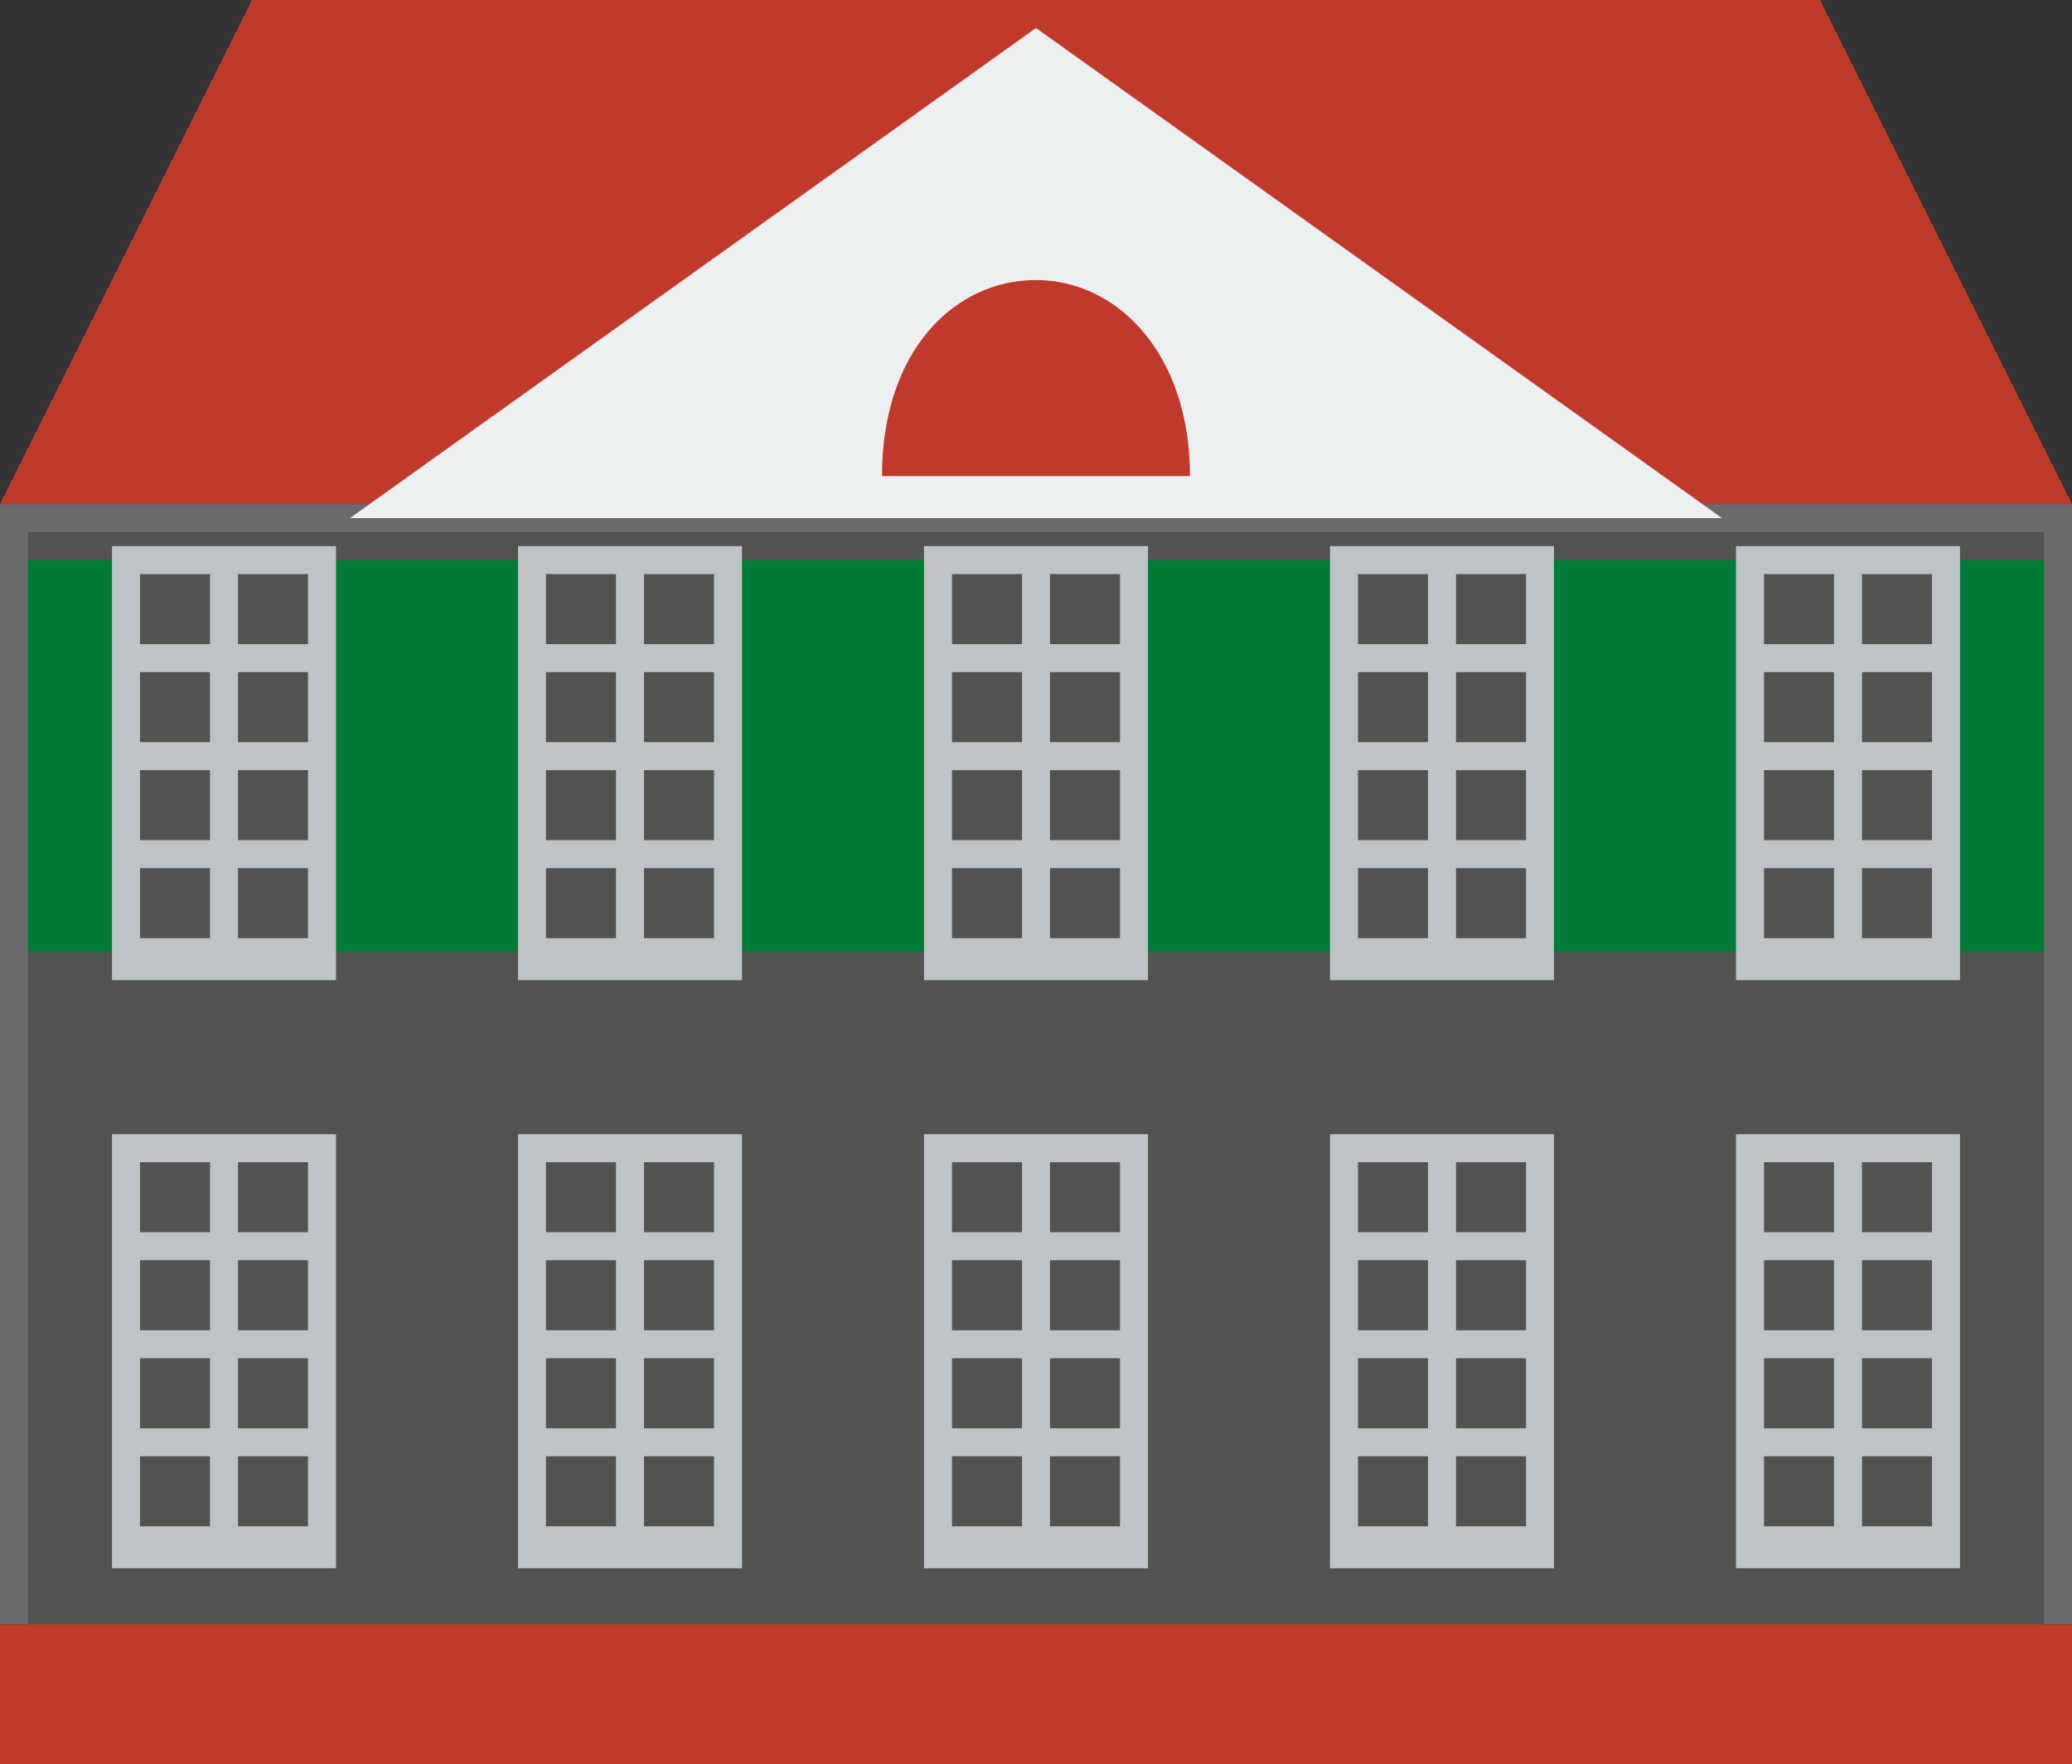 <?xml version="1.0" encoding="utf-8"?>
<!-- Generator: Adobe Illustrator 16.0.0, SVG Export Plug-In . SVG Version: 6.00 Build 0)  -->
<!DOCTYPE svg PUBLIC "-//W3C//DTD SVG 1.1//EN" "http://www.w3.org/Graphics/SVG/1.1/DTD/svg11.dtd">
<svg version="1.1" id="Logo" xmlns="http://www.w3.org/2000/svg" xmlns:xlink="http://www.w3.org/1999/xlink" x="0px" y="0px"
	 width="296px" height="252px" viewBox="0 0 148 126" enable-background="new 0 0 148 126" xml:space="preserve">
<rect x="0" y="0" width="148" height="126" fill="#333333" stroke="none"/>
<g>
	<g>
		<rect y="36" fill="#6A6A6B" width="148" height="80"/>
		<rect x="2" y="38" fill="#525250" width="144" height="86"/>
		<rect y="116" fill="#C0392B" width="148" height="10"/>
		<rect x="2" y="40" fill="#027B37" width="144" height="28"/>
		<polygon fill="#C0392B" points="0,36 18,0 130,0 148,36"/>
	</g>
	<rect x="8" y="39" fill="#BDC3C7" width="16" height="31"/>
	<rect x="37" y="39" fill="#BDC3C7" width="16" height="31"/>
	<rect x="66" y="39" fill="#BDC3C7" width="16" height="31"/>
	<rect x="95" y="39" fill="#BDC3C7" width="16" height="31"/>
	<rect x="124" y="39" fill="#BDC3C7" width="16" height="31"/>
	<rect x="124" y="81" fill="#BDC3C7" width="16" height="31"/>
	<rect x="95" y="81" fill="#BDC3C7" width="16" height="31"/>
	<rect x="66" y="81" fill="#BDC3C7" width="16" height="31"/>
	<rect x="37" y="81" fill="#BDC3C7" width="16" height="31"/>
	<rect x="8" y="81" fill="#BDC3C7" width="16" height="31"/>
	<rect x="10" y="41" fill="#525250" width="5" height="5"/>
	<rect x="17" y="41" fill="#525250" width="5" height="5"/>
	<rect x="17" y="48" fill="#525250" width="5" height="5"/>
	<rect x="10" y="48" fill="#525250" width="5" height="5"/>
	<rect x="17" y="55" fill="#525250" width="5" height="5"/>
	<rect x="10" y="55" fill="#525250" width="5" height="5"/>
	<rect x="17" y="62" fill="#525250" width="5" height="5"/>
	<rect x="10" y="62" fill="#525250" width="5" height="5"/>
	<rect x="39" y="41" fill="#525250" width="5" height="5"/>
	<rect x="46" y="41" fill="#525250" width="5" height="5"/>
	<rect x="46" y="48" fill="#525250" width="5" height="5"/>
	<rect x="39" y="48" fill="#525250" width="5" height="5"/>
	<rect x="39" y="55" fill="#525250" width="5" height="5"/>
	<rect x="46" y="55" fill="#525250" width="5" height="5"/>
	<rect x="46" y="62" fill="#525250" width="5" height="5"/>
	<rect x="39" y="62" fill="#525250" width="5" height="5"/>
	<rect x="68" y="41" fill="#525250" width="5" height="5"/>
	<rect x="75" y="41" fill="#525250" width="5" height="5"/>
	<rect x="75" y="48" fill="#525250" width="5" height="5"/>
	<rect x="68" y="48" fill="#525250" width="5" height="5"/>
	<rect x="68" y="55" fill="#525250" width="5" height="5"/>
	<rect x="75" y="55" fill="#525250" width="5" height="5"/>
	<rect x="75" y="62" fill="#525250" width="5" height="5"/>
	<rect x="68" y="62" fill="#525250" width="5" height="5"/>
	<rect x="97" y="41" fill="#525250" width="5" height="5"/>
	<rect x="104" y="41" fill="#525250" width="5" height="5"/>
	<rect x="104" y="48" fill="#525250" width="5" height="5"/>
	<rect x="97" y="48" fill="#525250" width="5" height="5"/>
	<rect x="97" y="55" fill="#525250" width="5" height="5"/>
	<rect x="104" y="55" fill="#525250" width="5" height="5"/>
	<rect x="104" y="62" fill="#525250" width="5" height="5"/>
	<rect x="97" y="62" fill="#525250" width="5" height="5"/>
	<rect x="126" y="41" fill="#525250" width="5" height="5"/>
	<rect x="133" y="41" fill="#525250" width="5" height="5"/>
	<rect x="133" y="48" fill="#525250" width="5" height="5"/>
	<rect x="126" y="48" fill="#525250" width="5" height="5"/>
	<rect x="126" y="55" fill="#525250" width="5" height="5"/>
	<rect x="133" y="55" fill="#525250" width="5" height="5"/>
	<rect x="133" y="62" fill="#525250" width="5" height="5"/>
	<rect x="126" y="62" fill="#525250" width="5" height="5"/>
	<rect x="10" y="83" fill="#525250" width="5" height="5"/>
	<rect x="17" y="83" fill="#525250" width="5" height="5"/>
	<rect x="17" y="90" fill="#525250" width="5" height="5"/>
	<rect x="10" y="90" fill="#525250" width="5" height="5"/>
	<rect x="10" y="97" fill="#525250" width="5" height="5"/>
	<rect x="17" y="97" fill="#525250" width="5" height="5"/>
	<rect x="17" y="104" fill="#525250" width="5" height="5"/>
	<rect x="10" y="104" fill="#525250" width="5" height="5"/>
	<rect x="39" y="83" fill="#525250" width="5" height="5"/>
	<rect x="46" y="83" fill="#525250" width="5" height="5"/>
	<rect x="46" y="90" fill="#525250" width="5" height="5"/>
	<rect x="39" y="90" fill="#525250" width="5" height="5"/>
	<rect x="39" y="97" fill="#525250" width="5" height="5"/>
	<rect x="46" y="97" fill="#525250" width="5" height="5"/>
	<rect x="46" y="104" fill="#525250" width="5" height="5"/>
	<rect x="39" y="104" fill="#525250" width="5" height="5"/>
	<rect x="68" y="83" fill="#525250" width="5" height="5"/>
	<rect x="75" y="83" fill="#525250" width="5" height="5"/>
	<rect x="75" y="90" fill="#525250" width="5" height="5"/>
	<rect x="68" y="90" fill="#525250" width="5" height="5"/>
	<rect x="68" y="97" fill="#525250" width="5" height="5"/>
	<rect x="75" y="97" fill="#525250" width="5" height="5"/>
	<rect x="75" y="104" fill="#525250" width="5" height="5"/>
	<rect x="68" y="104" fill="#525250" width="5" height="5"/>
	<rect x="97" y="83" fill="#525250" width="5" height="5"/>
	<rect x="104" y="83" fill="#525250" width="5" height="5"/>
	<rect x="104" y="90" fill="#525250" width="5" height="5"/>
	<rect x="97" y="90" fill="#525250" width="5" height="5"/>
	<rect x="97" y="97" fill="#525250" width="5" height="5"/>
	<rect x="104" y="97" fill="#525250" width="5" height="5"/>
	<rect x="104" y="104" fill="#525250" width="5" height="5"/>
	<rect x="97" y="104" fill="#525250" width="5" height="5"/>
	<rect x="126" y="83" fill="#525250" width="5" height="5"/>
	<rect x="133" y="83" fill="#525250" width="5" height="5"/>
	<rect x="133" y="90" fill="#525250" width="5" height="5"/>
	<rect x="126" y="90" fill="#525250" width="5" height="5"/>
	<rect x="126" y="97" fill="#525250" width="5" height="5"/>
	<rect x="133" y="97" fill="#525250" width="5" height="5"/>
	<rect x="133" y="104" fill="#525250" width="5" height="5"/>
	<rect x="126" y="104" fill="#525250" width="5" height="5"/>
	<polygon fill="#ECF0F1" points="25,37 74,2 123,37"/>
	<path fill="#C0392B" d="M63,34c0-8.969,5.195-14,11-14c5.804,0,11,5.25,11,14H63z"/>
</g>
</svg>
